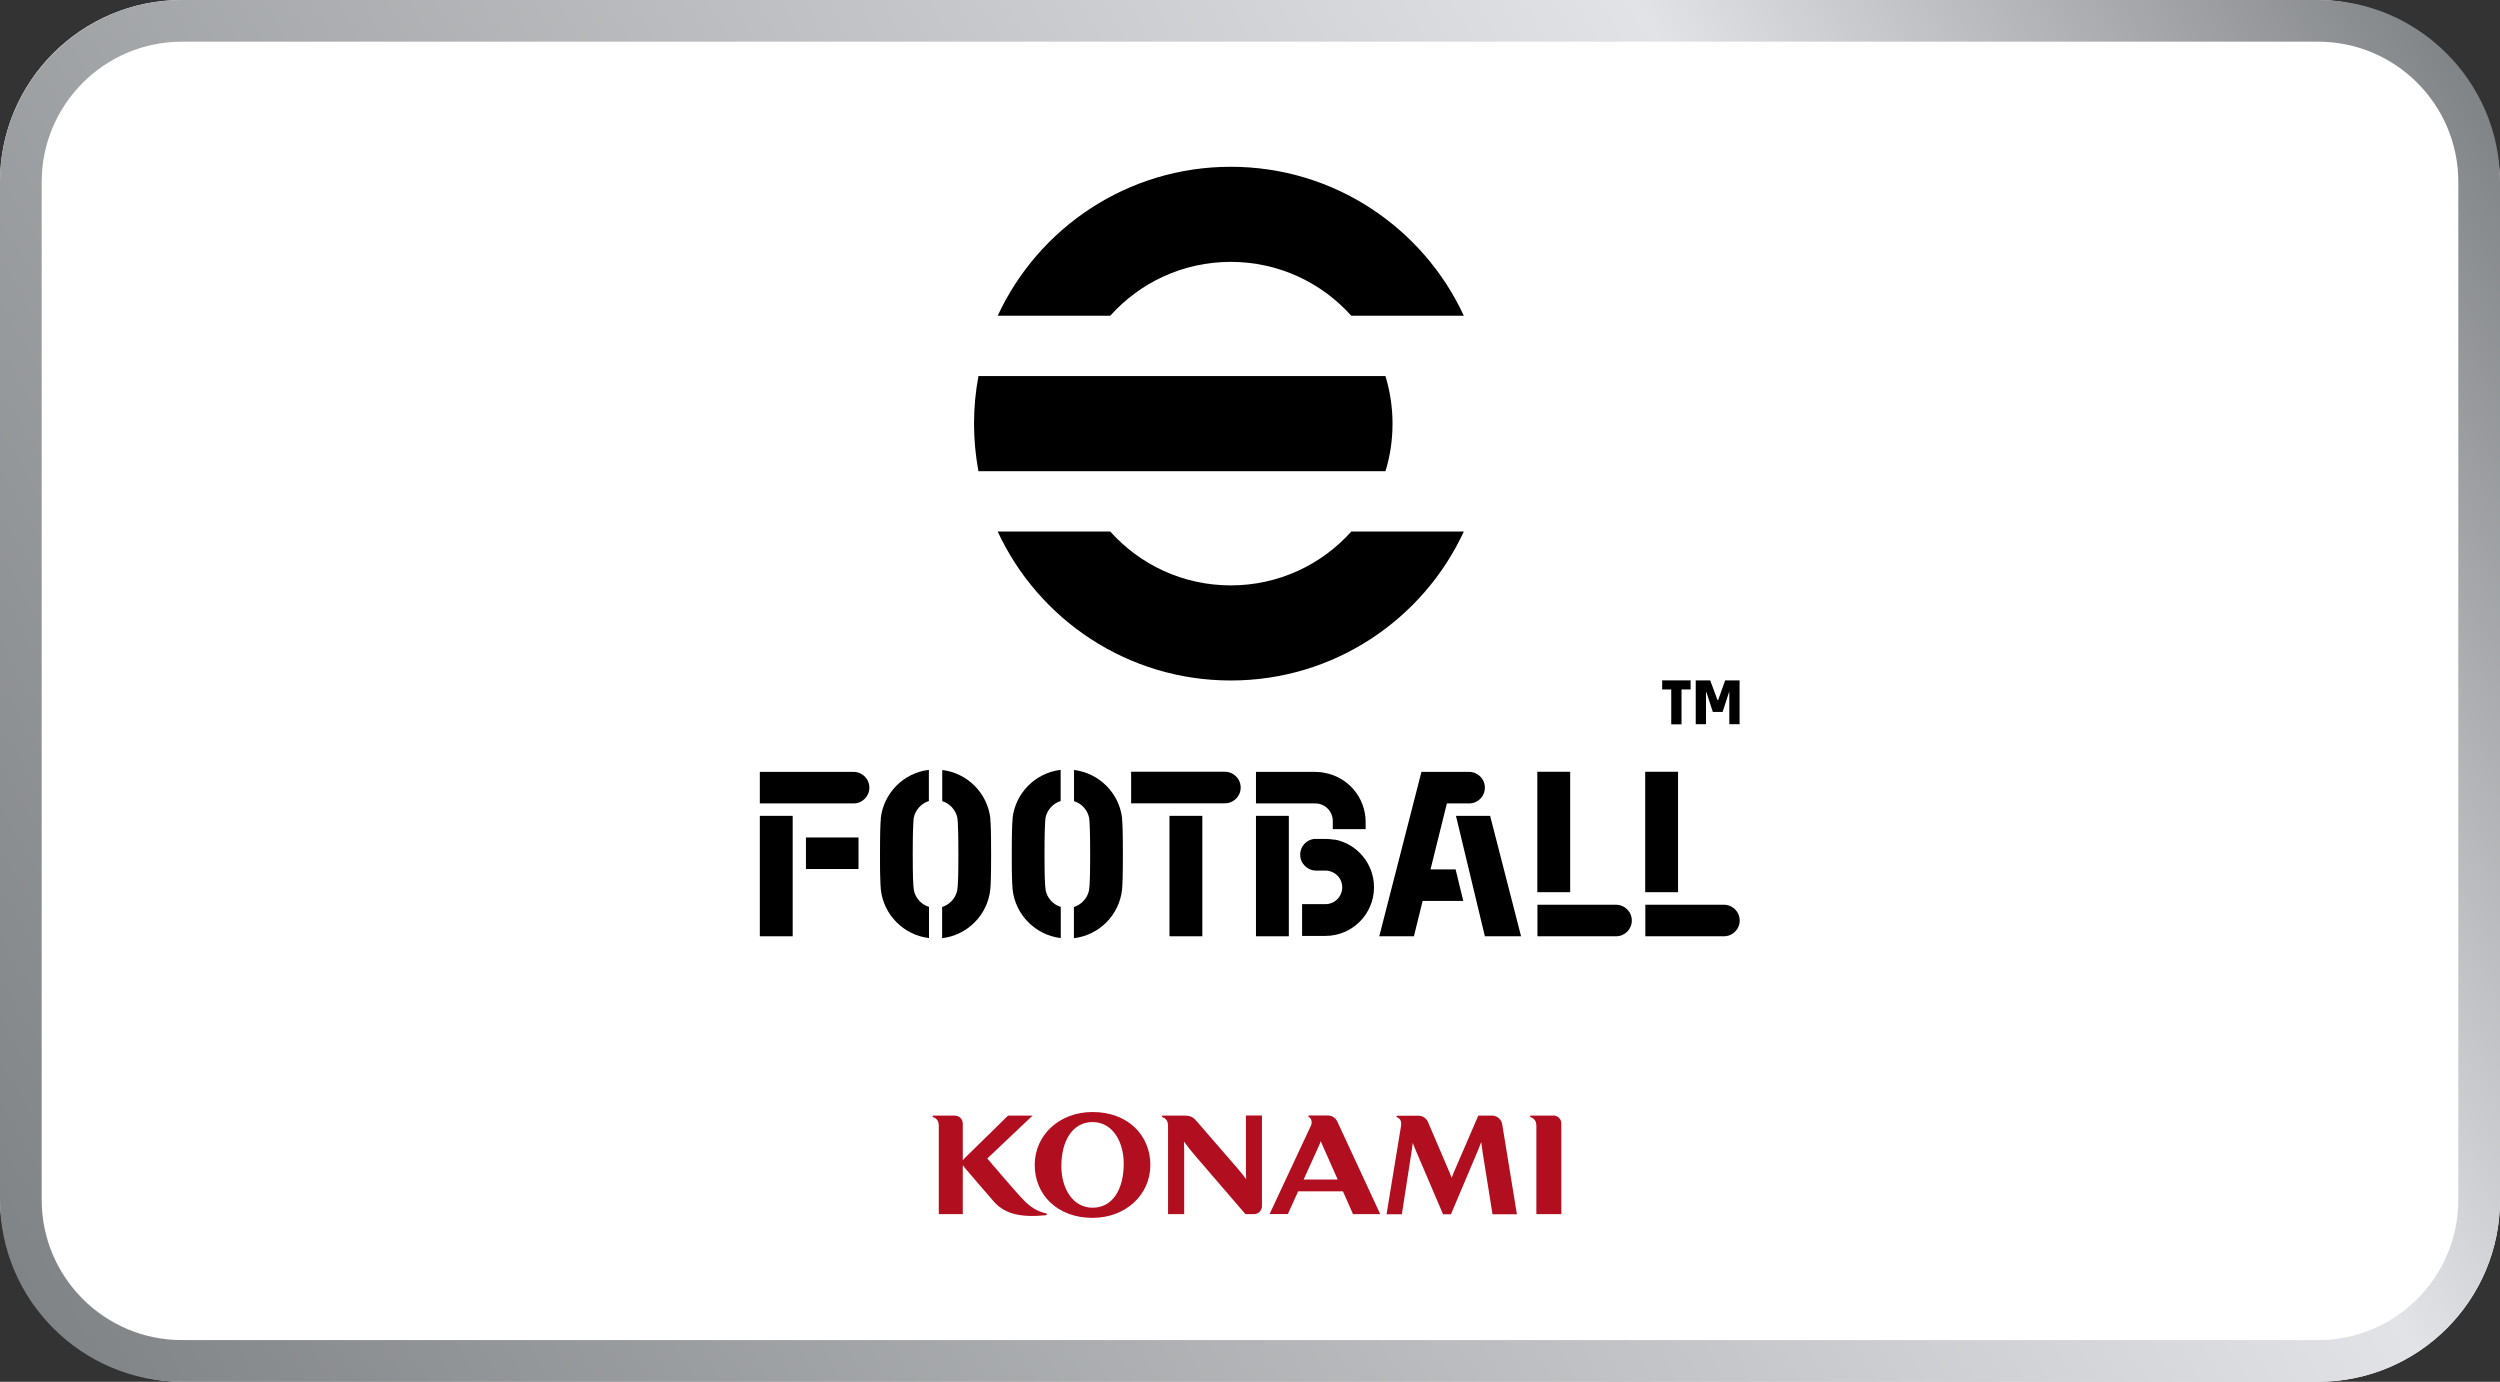 <?xml version="1.0" encoding="UTF-8"?>
<svg id="Layer_2" data-name="Layer 2" xmlns="http://www.w3.org/2000/svg" xmlns:xlink="http://www.w3.org/1999/xlink" viewBox="0 0 209.26 115.66">
  <rect x="0" y="0" width="209.26" height="115.66" fill="#333333" stroke="none"/>
  <defs>
    <style>
      .cls-1 {
        fill: #fff;
      }

      .cls-2 {
        fill: #b10f1f;
      }

      .cls-3 {
        fill: url(#linear-gradient);
      }
    </style>
    <linearGradient id="linear-gradient" x1="5.95" y1="114.8" x2="203.31" y2=".86" gradientUnits="userSpaceOnUse">
      <stop offset="0" stop-color="#818486"/>
      <stop offset=".75" stop-color="#e2e3e6"/>
      <stop offset="1" stop-color="#818486"/>
    </linearGradient>
  </defs>
  <g id="Layer_1-2" data-name="Layer 1">
    <g>
      <g>
        <rect class="cls-1" x="0" y="0" width="209.26" height="115.66" rx="15.22" ry="15.22"/>
        <path class="cls-3" d="M194.04,3.49c6.47,0,11.73,5.26,11.73,11.73v85.22c0,6.47-5.26,11.73-11.73,11.73H15.22c-6.47,0-11.73-5.26-11.73-11.73V15.22c0-6.47,5.26-11.73,11.73-11.73h178.82M194.04,0H15.22C6.85,0,0,6.85,0,15.22v85.22c0,8.37,6.85,15.22,15.22,15.22h178.82c8.37,0,15.22-6.85,15.22-15.22V15.22c0-8.37-6.85-15.22-15.22-15.22h0Z"/>
      </g>
      <g>
        <g>
          <g>
            <g>
              <path d="M103.02,21.92c4.01,0,7.61,1.74,10.09,4.51h9.42c-3.41-7.36-10.86-12.47-19.51-12.47s-16.1,5.11-19.51,12.47h9.42c2.48-2.77,6.08-4.51,10.09-4.51Z"/>
              <path d="M103.02,49c-4.01,0-7.61-1.74-10.09-4.51h-9.42c3.41,7.36,10.86,12.47,19.51,12.47s16.1-5.11,19.51-12.47h-9.42c-2.48,2.77-6.08,4.51-10.09,4.51Z"/>
              <path d="M115.97,31.48h-34.07c-.24,1.29-.37,2.62-.37,3.98s.13,2.69.37,3.98h34.07c.39-1.26.59-2.59.59-3.98s-.21-2.72-.59-3.98Z"/>
            </g>
            <g>
              <g>
                <g>
                  <polygon points="121.87 68.29 124.29 78.37 127.32 78.37 124.73 68.29 121.87 68.29"/>
                  <path d="M121.85,72.77h-2.11l1.37-5.52h1.86c.73,0,1.32-.59,1.32-1.32s-.59-1.32-1.32-1.32h-3.99l-3.53,13.76h2.9l.73-2.96h3.4l-.64-2.64Z"/>
                </g>
                <g>
                  <rect x="128.68" y="64.6" width="2.75" height="10.08"/>
                  <path d="M135.27,75.73h-6.58s0,2.64,0,2.64h6.58c.73,0,1.32-.59,1.32-1.32s-.59-1.32-1.32-1.32Z"/>
                </g>
                <g>
                  <rect x="137.71" y="64.6" width="2.75" height="10.08"/>
                  <path d="M144.3,75.73h-6.58s0,2.64,0,2.64h6.58c.73,0,1.32-.59,1.32-1.32s-.59-1.32-1.32-1.32Z"/>
                </g>
                <g>
                  <path d="M102.53,64.6h-7.85s0,2.64,0,2.64h7.85c.73,0,1.32-.59,1.32-1.32s-.59-1.32-1.32-1.32Z"/>
                  <rect x="97.89" y="68.29" width="2.75" height="10.08"/>
                </g>
                <g>
                  <path d="M84.76,68.53c-.02.16-.04.57-.05.94-.01.35-.02.97-.02,2.05s0,1.63.02,1.97c.01.4.03.8.05.97.23,2.12,1.92,3.81,4.03,4.06v-2.61c-.63-.19-1.11-.71-1.26-1.36-.03-.13-.06-.61-.08-1.11-.01-.42-.02-1.04-.02-1.93s.01-1.5.02-1.93c.02-.53.04-.99.06-1.11.13-.67.63-1.22,1.27-1.42v-2.61c-2.12.25-3.8,1.95-4.03,4.08Z"/>
                  <path d="M93.93,68.53c-.23-2.13-1.91-3.82-4.03-4.08v2.61c.65.2,1.14.75,1.27,1.42.02.11.05.58.06,1.11.01.43.02,1.06.02,1.93s-.01,1.51-.02,1.93c-.01.49-.05.97-.08,1.11-.15.64-.63,1.16-1.26,1.36v2.61c2.12-.25,3.8-1.94,4.03-4.06.02-.17.04-.57.05-.97.01-.34.02-.94.02-1.97,0-1.08-.01-1.7-.02-2.05-.01-.37-.03-.78-.05-.94Z"/>
                </g>
                <g>
                  <rect x="105.13" y="68.29" width="2.75" height="10.08"/>
                  <path d="M111.7,70.29c-.25-.05-.42-.06-.74-.07,0,0-.08,0-.46,0-.1,0-.17,0-.34,0-.05,0-.11,0-.16,0-.67.08-1.17.64-1.17,1.32,0,.73.6,1.33,1.33,1.33,0,0,.19,0,.41,0,.22,0,.29,0,.39,0,.1,0,.18.01.27.03.65.14,1.12.69,1.12,1.37,0,.78-.63,1.41-1.41,1.41h-1.95v2.66h1.95c2.25,0,4.07-1.83,4.07-4.07,0-1.99-1.43-3.65-3.31-4Z"/>
                  <path d="M110.27,67.26c.72.08,1.28.69,1.29,1.44v.7h2.75s0-.58,0-.59h0c0-2.08-1.51-3.8-3.49-4.13-.06-.01-.21-.04-.34-.05s-.41-.02-.41-.02h-4.94v2.64h4.95c.06,0,.12,0,.18.01Z"/>
                </g>
              </g>
              <g>
                <g>
                  <rect x="63.6" y="68.29" width="2.75" height="10.08"/>
                  <path d="M71.45,67.25c.73,0,1.32-.59,1.32-1.32s-.59-1.32-1.32-1.32h0s-7.85,0-7.85,0v2.64h7.85Z"/>
                </g>
                <g>
                  <path d="M73.73,68.53c-.02.16-.04.57-.05.94-.01.35-.02.97-.02,2.05s0,1.63.02,1.97c.01.4.03.8.05.97.23,2.12,1.92,3.81,4.03,4.06v-2.61c-.63-.19-1.11-.71-1.26-1.36-.03-.13-.06-.61-.08-1.11-.01-.42-.02-1.04-.02-1.93s.01-1.5.02-1.93c.02-.53.04-.99.06-1.11.13-.67.63-1.22,1.27-1.42v-2.61c-2.12.25-3.8,1.95-4.03,4.08Z"/>
                  <path d="M82.9,68.53c-.23-2.13-1.91-3.82-4.03-4.08v2.61c.65.2,1.14.75,1.27,1.42.02.11.05.58.06,1.11.01.43.02,1.06.02,1.93s-.01,1.51-.02,1.93c-.01.49-.05.97-.08,1.11-.15.64-.63,1.16-1.26,1.36v2.61c2.12-.25,3.8-1.94,4.03-4.06.02-.17.04-.57.05-.97.01-.34.02-.94.02-1.97,0-1.08-.01-1.7-.02-2.05-.01-.37-.03-.78-.05-.94Z"/>
                </g>
                <rect x="68.33" y="69.23" width="2.64" height="4.4" transform="translate(141.09 1.77) rotate(90)"/>
              </g>
            </g>
          </g>
          <g>
            <path d="M141.51,56.95v.76h-.76v2.92h-.86v-2.92h-.76v-.76h2.38Z"/>
            <path d="M144.4,56.95h1.21v3.67h-.86v-2.69h-.02l-.54,1.66h-.82l-.54-1.66h-.03v2.69h-.86v-3.67h1.21l.61,1.64h.06l.58-1.64Z"/>
          </g>
        </g>
        <g>
          <path class="cls-2" d="M87.55,101.56c-.71-.16-1.27-.49-1.87-1.11-.66-.67-3.04-3.48-3.04-3.48l3.79-3.59h-2.05l-3.45,3.38c-.15.15-.24.24-.32.34h-.02c0-.11,0-.23,0-.35v-2.7c0-.37-.3-.67-.67-.67h-1.79c-.08,0-.1.09-.03.12.27.12.48.27.48.75v7.38h2.01v-3.8c0-.1,0-.17,0-.28h.02c.07.11.19.24.32.4,0,0,2.11,2.48,2.33,2.71.89.94,2.15,1.27,4.28,1.06.12-.01.12-.13.01-.16"/>
          <path class="cls-2" d="M91.45,93.08c-2.79,0-4.84,1.94-4.84,4.43s1.89,4.43,4.84,4.43c2.78,0,4.84-1.94,4.84-4.43s-1.89-4.43-4.84-4.43M91.45,101.09c-1.66,0-2.61-1.62-2.61-3.48,0-2.14.95-3.69,2.61-3.69s2.61,1.62,2.61,3.48c0,2.19-.95,3.69-2.61,3.69"/>
          <path class="cls-2" d="M126.97,101.63l-1.23-7.53c-.06-.38-.41-.72-.84-.72h-1.16l-2.03,4.7c-.09.21-.15.38-.2.5h-.01c-.04-.13-.1-.28-.18-.47l-1.79-4.19h0c-.13-.3-.43-.53-.8-.53h-1.77c-.09,0-.1.09-.03.12.24.11.41.29.34.75l-1.21,7.38h1.28l.81-5.21c.04-.27.09-.59.1-.75h.01c.08.21.18.47.3.74l2.23,5.22h.66l2.25-5.32c.13-.32.22-.54.28-.71h.01c.02.2.07.51.11.83l.83,5.2h2.05"/>
          <path class="cls-2" d="M130.01,93.38h-1.87c-.09,0-.1.09-.03.12.27.12.49.27.49.75v7.38h2.09v-7.59c0-.37-.3-.67-.67-.67"/>
          <path class="cls-2" d="M104.29,93.38v4.72c0,.23.01.38.02.58h-.02c-.16-.22-.34-.45-.6-.76l-3.55-4.1c-.28-.32-.5-.44-1.01-.44h-1.81c-.08,0-.09.09-.03.12.27.12.48.27.48.75v7.38h1.35v-5.31c0-.29-.01-.51-.02-.74h.02c.25.33.59.78.87,1.1l4.26,4.95h.71c.37,0,.67-.3.67-.67v-7.59h-1.35"/>
          <path class="cls-2" d="M113.26,101.63h2.27l-3.59-7.75c-.13-.28-.42-.51-.79-.51h-1.57c-.09,0-.1.09-.03.12.19.1.32.41.19.71l-3.47,7.42h1.53l.86-1.9h3.75l.84,1.9M109.12,98.73l1.29-2.85c.06-.14.12-.27.14-.34h.02c.02.08.08.21.14.35l1.26,2.84h-2.85Z"/>
        </g>
      </g>
    </g>
  </g>
</svg>